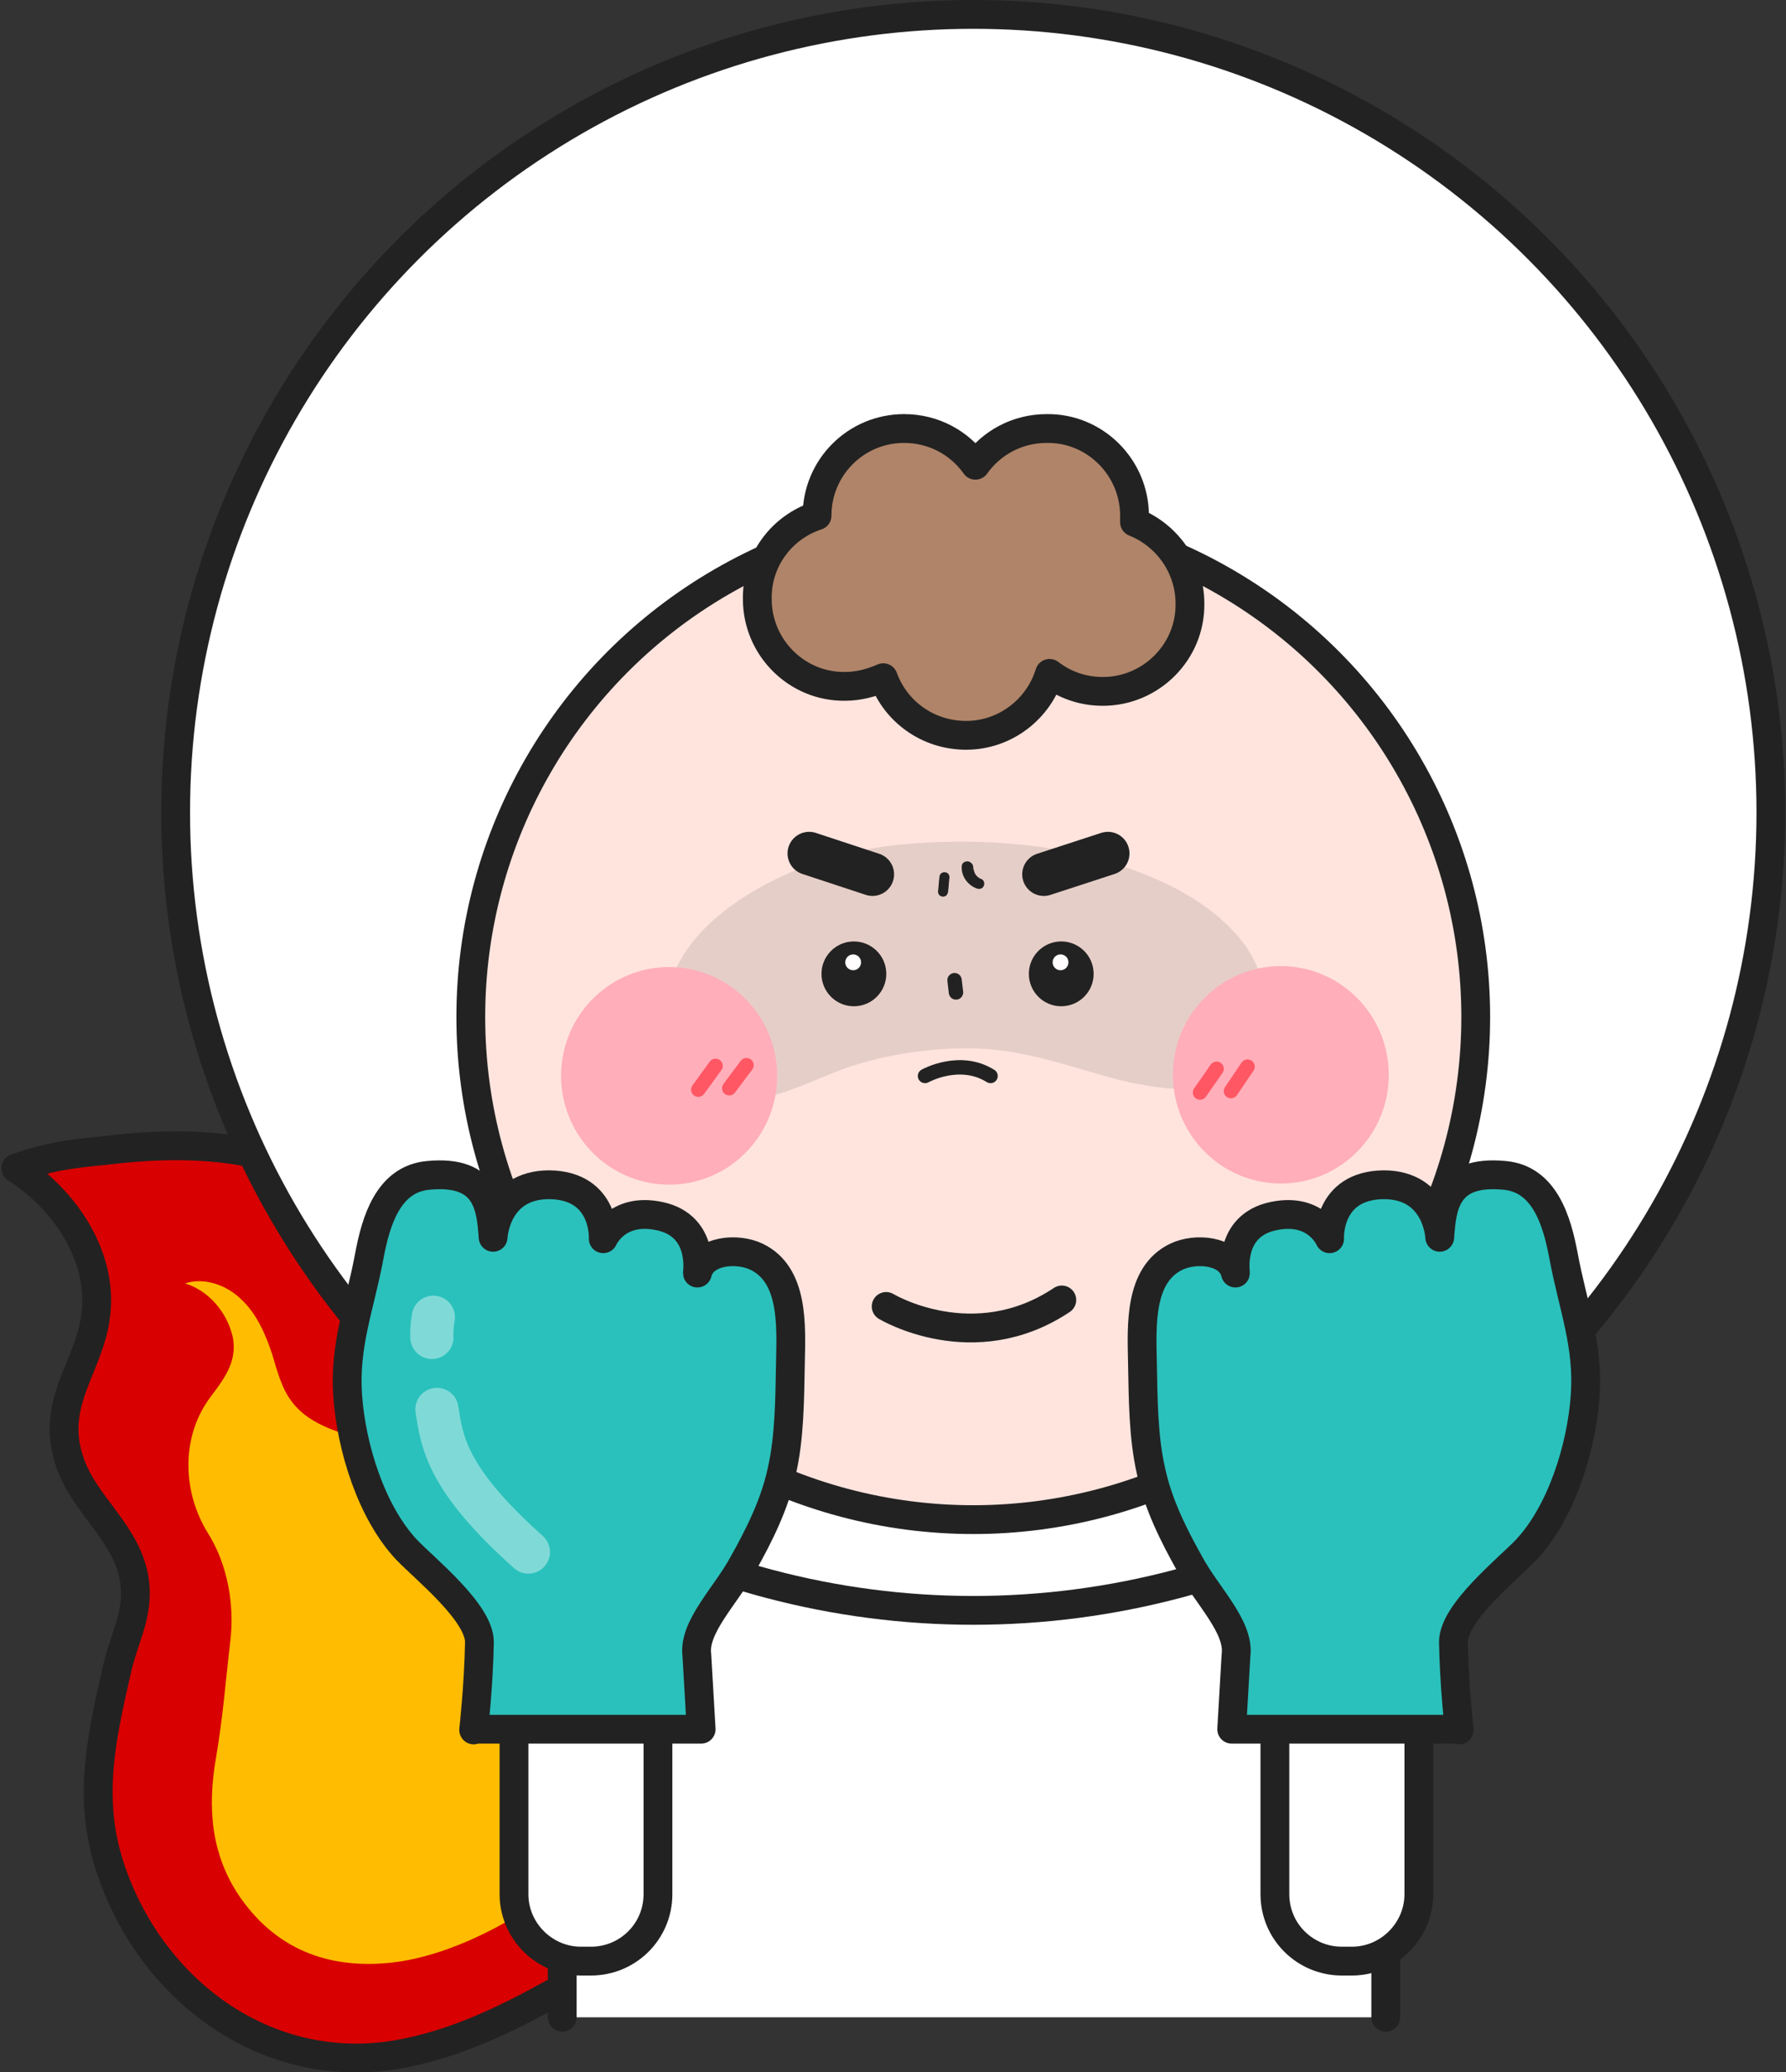 <?xml version="1.0" encoding="utf-8"?>
<!-- Generator: Adobe Illustrator 24.0.0, SVG Export Plug-In . SVG Version: 6.00 Build 0)  -->
<svg version="1.1" id="레이어_8" xmlns="http://www.w3.org/2000/svg" xmlns:xlink="http://www.w3.org/1999/xlink" x="0px"
	 y="0px" width="248.1px" height="287.7px" viewBox="0 0 248.1 287.7" style="enable-background:new 0 0 248.1 287.7;"
	 xml:space="preserve">
<rect x="0" y="0" width="248.1" height="287.7" fill="#333333" stroke="none"/>
<style type="text/css">
	.st0{fill:#D80000;stroke:#222222;stroke-width:4;stroke-linecap:round;stroke-linejoin:round;stroke-miterlimit:10;}
	.st1{fill:#FFBC00;}
	.st2{fill:#FFFFFF;stroke:#222222;stroke-width:4;stroke-linecap:round;stroke-linejoin:round;stroke-miterlimit:10;}
	.st3{opacity:0.1;clip-path:url(#XMLID_2_);}
	.st4{clip-path:url(#XMLID_2_);}
	.st5{fill:#FFAEBA;}
	.st6{fill:none;stroke:#FF5764;stroke-width:2;stroke-linecap:round;stroke-linejoin:round;stroke-miterlimit:10;}
	.st7{fill:none;stroke:#222222;stroke-width:6;stroke-linecap:round;stroke-linejoin:round;stroke-miterlimit:10;}
	.st8{fill:#AF8468;stroke:#222222;stroke-width:4;stroke-linecap:round;stroke-linejoin:round;stroke-miterlimit:10;}
	.st9{fill:none;stroke:#222222;stroke-width:2;stroke-linecap:round;stroke-linejoin:round;stroke-miterlimit:10;}
	.st10{fill:none;stroke:#222222;stroke-width:4;stroke-linecap:round;stroke-linejoin:round;stroke-miterlimit:10;}
	.st11{fill:#222222;}
	.st12{fill:#FFFDFD;}
	.st13{fill:#2AC1BC;stroke:#222222;stroke-width:4;stroke-linecap:round;stroke-linejoin:round;stroke-miterlimit:10;}
	.st14{opacity:0.4;fill:none;stroke:#FFFFFF;stroke-width:6;stroke-linecap:round;stroke-linejoin:round;stroke-miterlimit:10;}
</style>
<path class="st0" d="M77.5,276.4c-7.2,4-14.3,7.5-22.5,8.9c-18.3,3-34.3-9.2-39.8-26.3c-3-9.4-1.1-17.8,1-27c1-4.6,3.1-7.7,2.5-12.4
	c-0.9-6.6-6.8-10.4-8.9-16.3c-3.2-8.8,3.1-13.7,3.6-21.7c0.5-7.9-4.8-15.3-11.2-19.4c5.3-1.9,9.1-2.1,12.8-2.5
	c14-1.7,28.2-0.3,38.6,10.2c9.7,9.7,14.3,21.6,28.5,25.7c5.8,1.7,15.2,5.7,19.7,10.3C115.2,219.8,124.9,250.1,77.5,276.4z"/>
<path class="st1" d="M54.5,272.5c-8.1,0.9-15.7-1.3-21.1-9c-4.1-5.9-4.6-12.5-3.4-19.4c1-5.9,1.3-10.3,2-16.3
	c0.6-5-0.4-10.6-3.1-14.9c-3.5-5.6-3.8-13.1,0.1-18.6c2-2.7,4.1-5.2,3.3-8.8c-0.8-3.3-3.3-6.3-6.6-7.3c2.8-0.9,5.9,0.3,7.9,2.3
	c2.1,2,3.3,4.8,4.2,7.5c0.7,2.3,1.3,4.8,2.8,6.7c2.6,3.4,7.1,4.3,11,5.6c4.7,1.6,9.3,2.2,14.1,3.6c4,1.1,7.7,2.8,11.4,4.8
	c4.9,2.6,9.6,5.8,13.5,9.9c2.3,2.4,4.3,5,5.5,8.1c4.2,10.5-2,19.8-9,27.2C79.7,261.6,66.5,271.1,54.5,272.5z"/>
<path class="st2" d="M78.1,280.1v-32.4c0-33.9,24.3-61.4,54.2-61.4h0c33.3,0,60.2,30.5,60.2,68.2v25.6"/>
<g>
	<circle class="st2" cx="135.2" cy="112.8" r="110.8"/>
	<g>
		<defs>
			<circle id="XMLID_12_" cx="135.2" cy="141.2" r="69.8"/>
		</defs>
		<use xlink:href="#XMLID_12_"  style="overflow:visible;fill:#FFE4DE;"/>
		<clipPath id="XMLID_2_">
			<use xlink:href="#XMLID_12_"  style="overflow:visible;"/>
		</clipPath>
		<path class="st3" d="M158.5,121.2c5.2,2,10.3,4.9,13.9,9.3c3.8,4.8,5.3,12.4,1.1,17.2c-3.8,4.4-10.5,3.8-15.4,2.8
			c-0.8-0.1-1.6-0.3-2.4-0.5c-6.6-1.7-13-4.2-19.9-4.4c-5.9-0.2-12.4,0.7-18,2.6c-4.9,1.7-9.7,4.5-14.9,4.6
			c-8.6,0.2-11.5-9.4-9.8-16c2-7.6,10.4-13.1,17.5-16c5.7-2.4,11.9-3.5,18.1-3.8c7.6-0.4,15.3,0.1,22.8,1.9
			C153.8,119.6,156.2,120.3,158.5,121.2z"/>
		<g class="st4">
			
				<ellipse transform="matrix(1 -3.268274e-02 3.268274e-02 1 -4.829 3.117)" class="st5" cx="92.9" cy="149.3" rx="15" ry="15.1"/>
			<g>
				<line class="st6" x1="99.4" y1="148" x2="97" y2="151.3"/>
				<line class="st6" x1="103.7" y1="147.9" x2="101.3" y2="151.1"/>
			</g>
		</g>
		<g class="st4">
			
				<ellipse transform="matrix(0.998 -5.619532e-02 5.619532e-02 0.998 -8.106 10.238)" class="st5" cx="178" cy="149.3" rx="15" ry="15.1"/>
			<g>
				<line class="st6" x1="169" y1="148.4" x2="166.7" y2="151.7"/>
				<line class="st6" x1="173.3" y1="148.1" x2="171" y2="151.5"/>
			</g>
		</g>
		
			<use xlink:href="#XMLID_12_"  style="overflow:visible;fill:none;stroke:#222222;stroke-width:4;stroke-linecap:round;stroke-linejoin:round;stroke-miterlimit:10;"/>
	</g>
	<line class="st7" x1="121.2" y1="121.4" x2="112.4" y2="118.5"/>
	<line class="st7" x1="145" y1="121.4" x2="153.9" y2="118.5"/>
	<path class="st8" d="M105.2,83.2c0,6.7,5.5,12.2,12.2,12.1c1.9,0,3.7-0.5,5.3-1.2c1.7,4.7,6.2,8,11.5,8c5.5,0,10.1-3.7,11.6-8.6
		c2.1,1.6,4.6,2.5,7.4,2.5c6.7,0,12.2-5.5,12.1-12.2c0-5.1-3.2-9.5-7.7-11.3c0-0.3,0-0.6,0-0.9c0-6.7-5.5-12.2-12.2-12.1
		c-4.1,0-7.7,2-9.9,5.1c-2.2-3.1-5.8-5.1-9.9-5.1c-6.7,0-12.1,5.4-12.1,12.1C108.6,73.2,105.1,77.8,105.2,83.2z"/>
	<line class="st9" x1="132.6" y1="136.1" x2="132.8" y2="137.8"/>
	<path class="st10" d="M123.1,181.4c0,0,12.1,7.3,24.4-0.9"/>
	<g>
		
			<ellipse transform="matrix(1 -1.716547e-02 1.716547e-02 1 -2.304 2.056)" class="st11" cx="118.6" cy="135.2" rx="4.5" ry="4.5"/>
		
			<ellipse transform="matrix(1 -1.716547e-02 1.716547e-02 1 -2.276 2.054)" class="st12" cx="118.5" cy="133.6" rx="1.1" ry="1.1"/>
	</g>
	<g>
		
			<ellipse transform="matrix(1 -1.716547e-02 1.716547e-02 1 -2.299 2.55)" class="st11" cx="147.4" cy="135.2" rx="4.5" ry="4.5"/>
		
			<ellipse transform="matrix(1 -1.716547e-02 1.716547e-02 1 -2.271 2.547)" class="st12" cx="147.3" cy="133.6" rx="1.1" ry="1.1"/>
	</g>
	<g>
		<g>
			<path class="st11" d="M130.5,121.8c-0.1,0.7-0.1,1.3-0.2,2c0,0.2,0.1,0.4,0.2,0.5c0.1,0.1,0.3,0.2,0.5,0.2c0.2,0,0.4-0.1,0.5-0.2
				c0.1-0.2,0.2-0.3,0.2-0.5c0.1-0.7,0.1-1.3,0.2-2c0-0.2-0.1-0.4-0.2-0.5c-0.1-0.1-0.3-0.2-0.5-0.2c-0.2,0-0.4,0.1-0.5,0.2
				C130.6,121.4,130.5,121.6,130.5,121.8L130.5,121.8z"/>
		</g>
	</g>
	<g>
		<g>
			<path class="st11" d="M133.6,120.3c-0.1,1.4,0.9,2.7,2.2,3.1c0.4,0.1,0.8-0.1,0.9-0.5c0.1-0.4-0.1-0.8-0.5-0.9
				c-0.1,0-0.1,0-0.2-0.1c0.1,0,0.1,0.1,0.2,0.1c-0.2-0.1-0.3-0.2-0.5-0.3c0.1,0,0.1,0.1,0.2,0.1c-0.2-0.1-0.3-0.3-0.4-0.4
				c0,0.1,0.1,0.1,0.1,0.2c-0.1-0.2-0.2-0.4-0.3-0.6c0,0.1,0.1,0.1,0.1,0.2c-0.1-0.2-0.1-0.4-0.2-0.6c0,0.1,0,0.1,0,0.2
				c0-0.1,0-0.3,0-0.4c0-0.4-0.4-0.8-0.8-0.8C133.9,119.6,133.6,119.9,133.6,120.3L133.6,120.3z"/>
		</g>
	</g>
	<path class="st9" d="M128.5,149.4c0,0,4.8-2.7,9.1,0"/>
</g>
<path class="st10" d="M72.5,224.7"/>
<g>
	<path class="st2" d="M82.1,272.3h-1.4c-5.1,0-9.3-4.2-9.3-9.3v-30.8h20V263C91.4,268.2,87.2,272.3,82.1,272.3z"/>
	<path class="st13" d="M65.8,240.2c0,0,0.7-6.3,0.8-12.2c0-4.1-7.5-10.1-10.1-12.8c-4.9-5.2-7.7-14.2-8.2-21.4
		c-0.5-7.1,1.7-12.4,3-19.4c0.9-4.8,2.6-10.7,8.2-11.2c8.3-0.8,8.7,4.5,9,8.6c0,0,0.3-7.3,7.8-7.3c7.9,0.1,7.5,7.5,7.5,7.5
		s2-4.7,8.4-3c6,1.7,4.5,8.5,4.7,7.7c0.8-3.1,5.5-3.5,8.2-2.2c5.2,2.5,4.8,9.6,4.7,14.7c-0.1,5-0.1,10.3-1.2,15.1
		c-1,4.6-3.1,8.8-5.4,12.9c-2.4,4.4-6.9,8.7-6.4,12.6l0.6,10.3H65.8z"/>
	<path class="st14" d="M60.7,195.7c0.7,4.6,1.4,9.7,12.7,19.8"/>
	<path class="st14" d="M60,185.7c0,0-0.1-1,0.2-2.8"/>
</g>
<g>
	<path class="st2" d="M186.4,272.3h1.4c5.1,0,9.3-4.2,9.3-9.3v-30.8h-20V263C177.1,268.2,181.3,272.3,186.4,272.3z"/>
	<path class="st13" d="M202.7,240.2c0,0-0.7-6.3-0.8-12.2c0-4.1,7.5-10.1,10.1-12.8c4.9-5.2,7.7-14.2,8.2-21.4
		c0.5-7.1-1.7-12.4-3-19.4c-0.9-4.8-2.6-10.7-8.2-11.2c-8.3-0.8-8.7,4.5-9,8.6c0,0-0.3-7.3-7.8-7.3c-7.9,0.1-7.5,7.5-7.5,7.5
		s-2-4.7-8.4-3c-6,1.7-4.5,8.5-4.7,7.7c-0.8-3.1-5.5-3.5-8.2-2.2c-5.2,2.5-4.8,9.6-4.7,14.7c0.1,5,0.1,10.3,1.2,15.1
		c1,4.6,3.1,8.8,5.4,12.9c2.4,4.4,6.9,8.7,6.4,12.6l-0.6,10.3H202.7z"/>
</g>
</svg>
